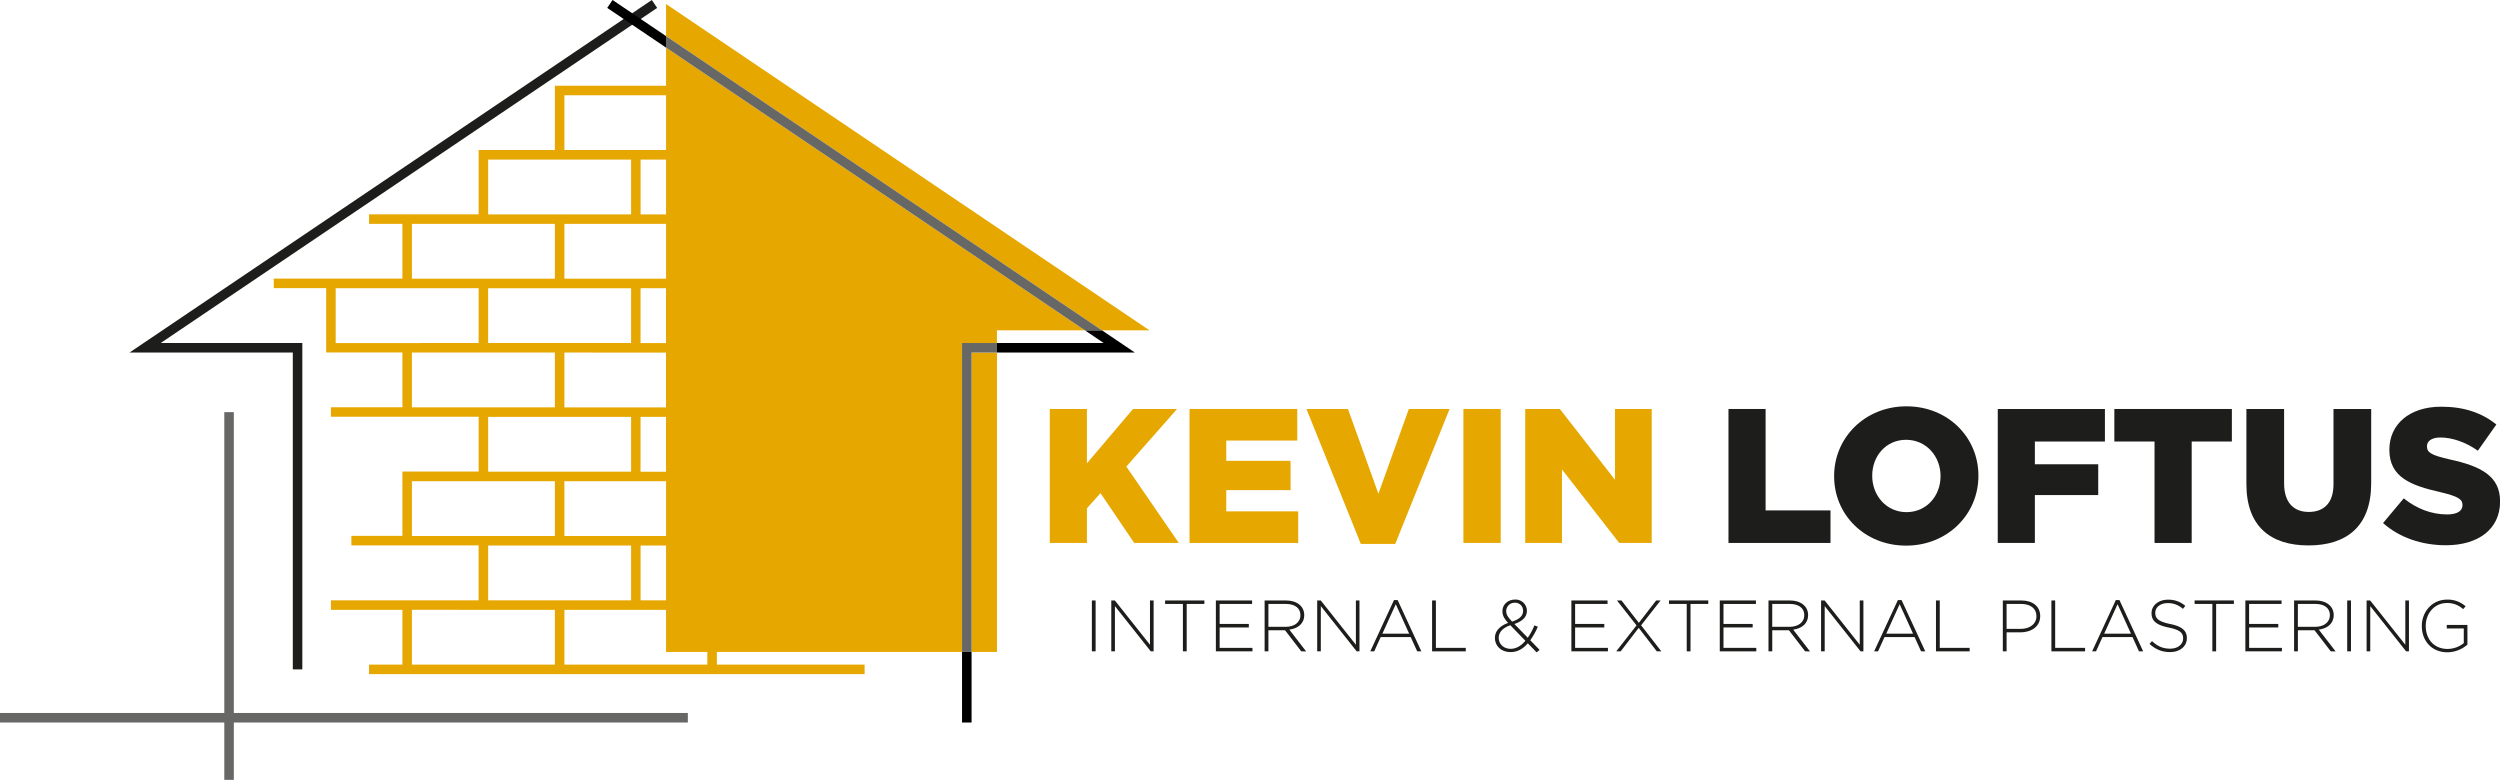<svg xmlns="http://www.w3.org/2000/svg" viewBox="0 0 1866.53 582.29"><defs><style>.cls-1{fill:#1d1d1b;}.cls-2{fill:none;}.cls-3{fill:#e6a700;}.cls-4{fill:#676766;}</style></defs><g id="Layer_2" data-name="Layer 2"><g id="Layer_1-2" data-name="Layer 1"><polygon class="cls-1" points="225.72 499.78 218.61 499.78 218.61 263.21 96.71 263.21 486.65 0 490.64 5.9 119.97 256.1 225.72 256.1 225.72 499.78"/><polygon class="cls-2" points="471.19 167.16 421.39 167.16 421.39 208.07 471.19 208.07 497.28 208.07 497.28 167.16 471.19 167.16"/><polygon class="cls-2" points="421.39 71.11 421.39 112.02 471.19 112.02 497.28 112.02 497.28 71.11 421.39 71.11"/><rect class="cls-2" x="478.31" y="119.14" width="18.97" height="40.91"/><rect class="cls-2" x="478.31" y="311.24" width="18.97" height="40.91"/><polygon class="cls-2" points="497.28 455.31 471.19 455.31 421.39 455.31 421.39 496.23 528.11 496.23 528.11 486.74 497.28 486.74 497.28 455.31"/><rect class="cls-2" x="478.31" y="407.29" width="18.97" height="40.91"/><polygon class="cls-2" points="471.19 359.26 421.39 359.26 421.39 400.17 471.19 400.17 497.28 400.17 497.28 359.26 471.19 359.26"/><polygon class="cls-2" points="471.19 263.21 421.39 263.21 421.39 304.12 471.19 304.12 497.28 304.12 497.28 263.21 471.19 263.21"/><rect class="cls-2" x="478.31" y="215.19" width="18.97" height="40.91"/><polygon class="cls-2" points="744.36 256.1 824.03 256.1 809.98 246.61 744.36 246.61 744.36 256.1"/><polygon class="cls-3" points="497.28 3 497.28 26.96 822.7 246.61 858.2 246.61 497.28 3"/><rect class="cls-3" x="725.39" y="263.21" width="18.97" height="223.53"/><path class="cls-3" d="M497.28,64h-83v48H357.36v48H275.54v7.12h24.9v40.91H204.39v7.11h39.12v48h56.93v40.91H247.07v7.11H357.36v40.91H300.44v3.56h0v44.46H262.33v7.12h95V448.2H247.07v7.11h53.37v40.91H275.53v7.11h370v-7.11H535.23v-9.49h183V256.1h26.09v-9.49H810L497.28,35.54Zm-75.89,7.12h75.89V112H421.39Zm-120.95,185H250.63V215.19H357.36V256.1Zm64-40.91H471.19V256.1H364.47Zm132.81,137h-19V311.24h19Zm-19-88.94h19v40.91H421.39V263.21Zm19-7.11h-19V215.19h19ZM471.19,400.17h-49.8V359.26h75.89v40.91H471.19Zm26.09-192.1H421.39V167.16h75.89Zm-19,199.22h19V448.2h-19Zm19-247.24h-19V119.14h19ZM364.47,119.14H471.19v40.91H364.47Zm-56.92,48H414.28v40.91H307.55Zm0,137V263.21H414.28v40.91H307.55Zm56.92,7.12H471.19v40.91H364.47Zm-56.92,88.93V359.26H414.28v40.91H307.55Zm56.92,7.12H471.19V448.2H364.47Zm-56.92,48H414.28v40.91H307.55Zm220.56,31.42h0v9.49H421.39V455.32h75.89v31.42h30.83"/><rect x="718.27" y="486.74" width="7.12" height="52.7"/><polygon points="457.34 0 453.36 5.9 497.28 35.54 497.28 26.96 457.34 0"/><polygon points="822.7 246.61 809.98 246.61 824.03 256.1 744.36 256.1 744.36 263.21 847.29 263.21 822.7 246.61"/><polygon class="cls-4" points="718.27 256.1 718.27 486.74 725.39 486.74 725.39 263.21 744.36 263.21 744.36 256.1 718.27 256.1"/><polygon class="cls-4" points="822.7 246.61 497.28 26.96 497.28 35.54 809.98 246.61 822.7 246.61"/><rect class="cls-4" y="532.32" width="513.55" height="7.12"/><rect class="cls-4" x="167.46" y="307.68" width="7.12" height="274.6"/><path class="cls-3" d="M783.78,305.35h27.73v40.58l34.43-40.58h32.87l-37.87,43,39.15,57H846.8l-25.15-37.15-10.14,11.29v25.86H783.78Z"/><path class="cls-3" d="M888.1,305.35h80.45v23.57h-53v15.15h48v21.86h-48v15.86h53.72v23.58H888.1Z"/><path class="cls-3" d="M975.41,305.35h31l22.72,63.3,22.72-63.3h30.44l-40.59,100.74H1016Z"/><path class="cls-3" d="M1092.59,305.35h27.86v100h-27.86Z"/><path class="cls-3" d="M1138.75,305.35h25.86l41.15,52.87V305.35h27.44v100h-24.29l-42.73-54.87v54.87h-27.43Z"/><path class="cls-1" d="M1290.5,305.35h27.72v75.73h48.45v24.29H1290.5Z"/><path class="cls-1" d="M1369.38,355.64v-.28c0-28.72,23.15-52,54-52s53.73,23,53.73,51.72v.29c0,28.72-23.15,52-54,52S1369.38,384.37,1369.38,355.64Zm79.45,0v-.28c0-14.43-10.43-27-25.72-27-15.14,0-25.29,12.29-25.29,26.72v.29c0,14.43,10.43,27,25.58,27S1448.83,370.08,1448.83,355.64Z"/><path class="cls-1" d="M1491.56,305.35h80v24.29h-52.3v17h47.3v23h-47.3v35.72h-27.72Z"/><path class="cls-1" d="M1608.6,329.64h-30V305.35h87.74v24.29h-30v75.73H1608.6Z"/><path class="cls-1" d="M1677.19,361.5V305.35h28.15v55.58c0,14.43,7.29,21.29,18.43,21.29s18.44-6.57,18.44-20.57v-56.3h28.15v55.44c0,32.29-18.44,46.44-46.87,46.44S1677.19,392.8,1677.19,361.5Z"/><path class="cls-1" d="M1779.22,390.51l15.43-18.43c9.86,7.86,20.86,12,32.44,12,7.43,0,11.43-2.57,11.43-6.86v-.28c0-4.15-3.29-6.43-16.86-9.58-21.29-4.86-37.73-10.86-37.73-31.43v-.29c0-18.58,14.72-32,38.73-32,17,0,30.29,4.57,41.15,13.29L1850,336.5c-9.14-6.43-19.15-9.86-28-9.86-6.71,0-10,2.86-10,6.43v.28c0,4.58,3.43,6.58,17.29,9.72,23,5,37.3,12.43,37.3,31.15v.29c0,20.43-16.15,32.58-40.44,32.58C1808.37,407.09,1791.51,401.51,1779.22,390.51Z"/><path class="cls-1" d="M815.2,486.31v-38H818v38Z"/><path class="cls-1" d="M859.19,486.31l-26.78-33.78v33.78H829.7v-38h2.66l26.23,33.07V448.29h2.72v38Z"/><path class="cls-1" d="M886,450.9v35.41h-2.83V450.9H869.88v-2.61h29.33v2.61Z"/><path class="cls-1" d="M907.78,486.31v-38h27.05v2.61H910.61v14.93h21.78v2.61H910.61V483.7H935.1v2.61Z"/><path class="cls-1" d="M971.54,486.31l-12.11-15.75H947v15.75h-2.82v-38h16c8.2,0,13.58,4.45,13.58,10.81v.11c0,6.35-4.72,10-11.13,10.86l12.54,16.24Zm-.65-27.1c0-5.11-4-8.31-10.92-8.31H947V468h12.82c6.35,0,11.08-3.21,11.08-8.69Z"/><path class="cls-1" d="M1012.92,486.31l-26.78-33.78v33.78h-2.71v-38h2.66l26.23,33.07V448.29H1015v38Z"/><path class="cls-1" d="M1058.1,486.31l-4.84-10.65h-22.43L1026,486.31h-2.93l17.7-38.29h2.72l17.7,38.29Zm-16-35.2-10,22h20Z"/><path class="cls-1" d="M1069.22,486.31v-38h2.83V483.7h22.32v2.61Z"/><path class="cls-1" d="M1147.26,487.07l-6.57-6.79c-3.59,4.18-7.77,6.57-12.88,6.57-6.68,0-11.67-4.29-11.67-10.59,0-5.16,3.64-8.91,9.83-11.19-2.88-3.2-4.24-5.54-4.24-8.74,0-4.94,4-8.69,9.51-8.69A8.44,8.44,0,0,1,1140,456c0,4.83-3.53,7.87-9.34,9.88l10,10.27a48.58,48.58,0,0,0,4.94-9.24l2.56,1a53.41,53.41,0,0,1-5.65,10.1l7,7.22Zm-19.61-20.26c-6,2.06-8.69,5.59-8.69,9.34,0,4.67,3.7,8.26,8.91,8.26,4.24,0,7.87-2.29,11-6Zm3.48-16.78a6.21,6.21,0,0,0-6.57,6.19c0,2.44,1,4.29,4.4,7.87,5.43-1.73,8.2-4.34,8.2-8A5.92,5.92,0,0,0,1131.13,450Z"/><path class="cls-1" d="M1173.21,486.31v-38h27v2.61H1176v14.93h21.78v2.61H1176V483.7h24.5v2.61Z"/><path class="cls-1" d="M1237,486.31l-13.53-17.54L1210,486.31h-3.32l15.16-19.39-14.61-18.63h3.36l13,16.73,12.93-16.73h3.31l-14.55,18.57,15.09,19.45Z"/><path class="cls-1" d="M1262.16,450.9v35.41h-2.83V450.9h-13.25v-2.61h29.33v2.61Z"/><path class="cls-1" d="M1284,486.31v-38h27v2.61h-24.22v14.93h21.78v2.61h-21.78V483.7h24.49v2.61Z"/><path class="cls-1" d="M1347.74,486.31l-12.11-15.75h-12.44v15.75h-2.82v-38h16c8.21,0,13.58,4.45,13.58,10.81v.11c0,6.35-4.72,10-11.13,10.86l12.54,16.24Zm-.65-27.1c0-5.11-4-8.31-10.92-8.31h-13V468H1336c6.35,0,11.08-3.21,11.08-8.69Z"/><path class="cls-1" d="M1389.12,486.31l-26.78-33.78v33.78h-2.71v-38h2.66l26.23,33.07V448.29h2.72v38Z"/><path class="cls-1" d="M1434.3,486.31l-4.84-10.65H1407l-4.83,10.65h-2.93L1417,448h2.72l17.7,38.29Zm-16-35.2-10,22h20Z"/><path class="cls-1" d="M1445.42,486.31v-38h2.83V483.7h22.32v2.61Z"/><path class="cls-1" d="M1508.41,472.13h-10.26v14.18h-2.82v-38h13.79c8.36,0,14.12,4.29,14.12,11.62V460C1523.24,468,1516.34,472.13,1508.41,472.13Zm12-12.05c0-6-4.67-9.18-11.52-9.18h-10.75v18.63h10.43c7.06,0,11.84-3.7,11.84-9.35Z"/><path class="cls-1" d="M1531.6,486.31v-38h2.82V483.7h22.33v2.61Z"/><path class="cls-1" d="M1597,486.31l-4.83-10.65h-22.43l-4.83,10.65H1562l17.7-38.29h2.71l17.71,38.29Zm-16-35.2-10,22h20Z"/><path class="cls-1" d="M1620.17,486.85c-6.08,0-10.75-2-15.32-6.08l1.85-2.12c4.18,3.86,8,5.65,13.63,5.65s9.61-3.21,9.61-7.55v-.11c0-4-2.11-6.35-10.75-8.09-9.12-1.85-12.82-4.94-12.82-10.7v-.11c0-5.65,5.16-10,12.22-10a19,19,0,0,1,13,4.61l-1.79,2.23a16.41,16.41,0,0,0-11.36-4.29c-5.59,0-9.28,3.2-9.28,7.17v.11c0,4,2.06,6.46,11.08,8.31,8.79,1.79,12.49,4.94,12.49,10.48v.11C1632.77,482.61,1627.5,486.85,1620.17,486.85Z"/><path class="cls-1" d="M1654.59,450.9v35.41h-2.82V450.9h-13.25v-2.61h29.33v2.61Z"/><path class="cls-1" d="M1676.42,486.31v-38h27v2.61h-24.22v14.93H1701v2.61h-21.77V483.7h24.49v2.61Z"/><path class="cls-1" d="M1740.18,486.31l-12.12-15.75h-12.43v15.75h-2.83v-38h16c8.2,0,13.58,4.45,13.58,10.81v.11c0,6.35-4.73,10-11.14,10.86l12.55,16.24Zm-.66-27.1c0-5.11-4-8.31-10.91-8.31h-13V468h12.82c6.35,0,11.07-3.21,11.07-8.69Z"/><path class="cls-1" d="M1752.45,486.31v-38h2.82v38Z"/><path class="cls-1" d="M1796.43,486.31l-26.77-33.78v33.78h-2.72v-38h2.66l26.24,33.07V448.29h2.71v38Z"/><path class="cls-1" d="M1827.27,487c-12,0-19.11-8.85-19.11-19.55v-.11c0-10.27,7.44-19.66,18.79-19.66a19.92,19.92,0,0,1,13.9,5l-1.85,2.11a17.12,17.12,0,0,0-12.21-4.56c-9.24,0-15.7,7.82-15.7,17v.11c0,9.83,6.14,17.16,16.29,17.16a19.54,19.54,0,0,0,12.11-4.34V469.2h-12.7v-2.61h15.42v14.67A22.88,22.88,0,0,1,1827.27,487Z"/></g></g></svg>